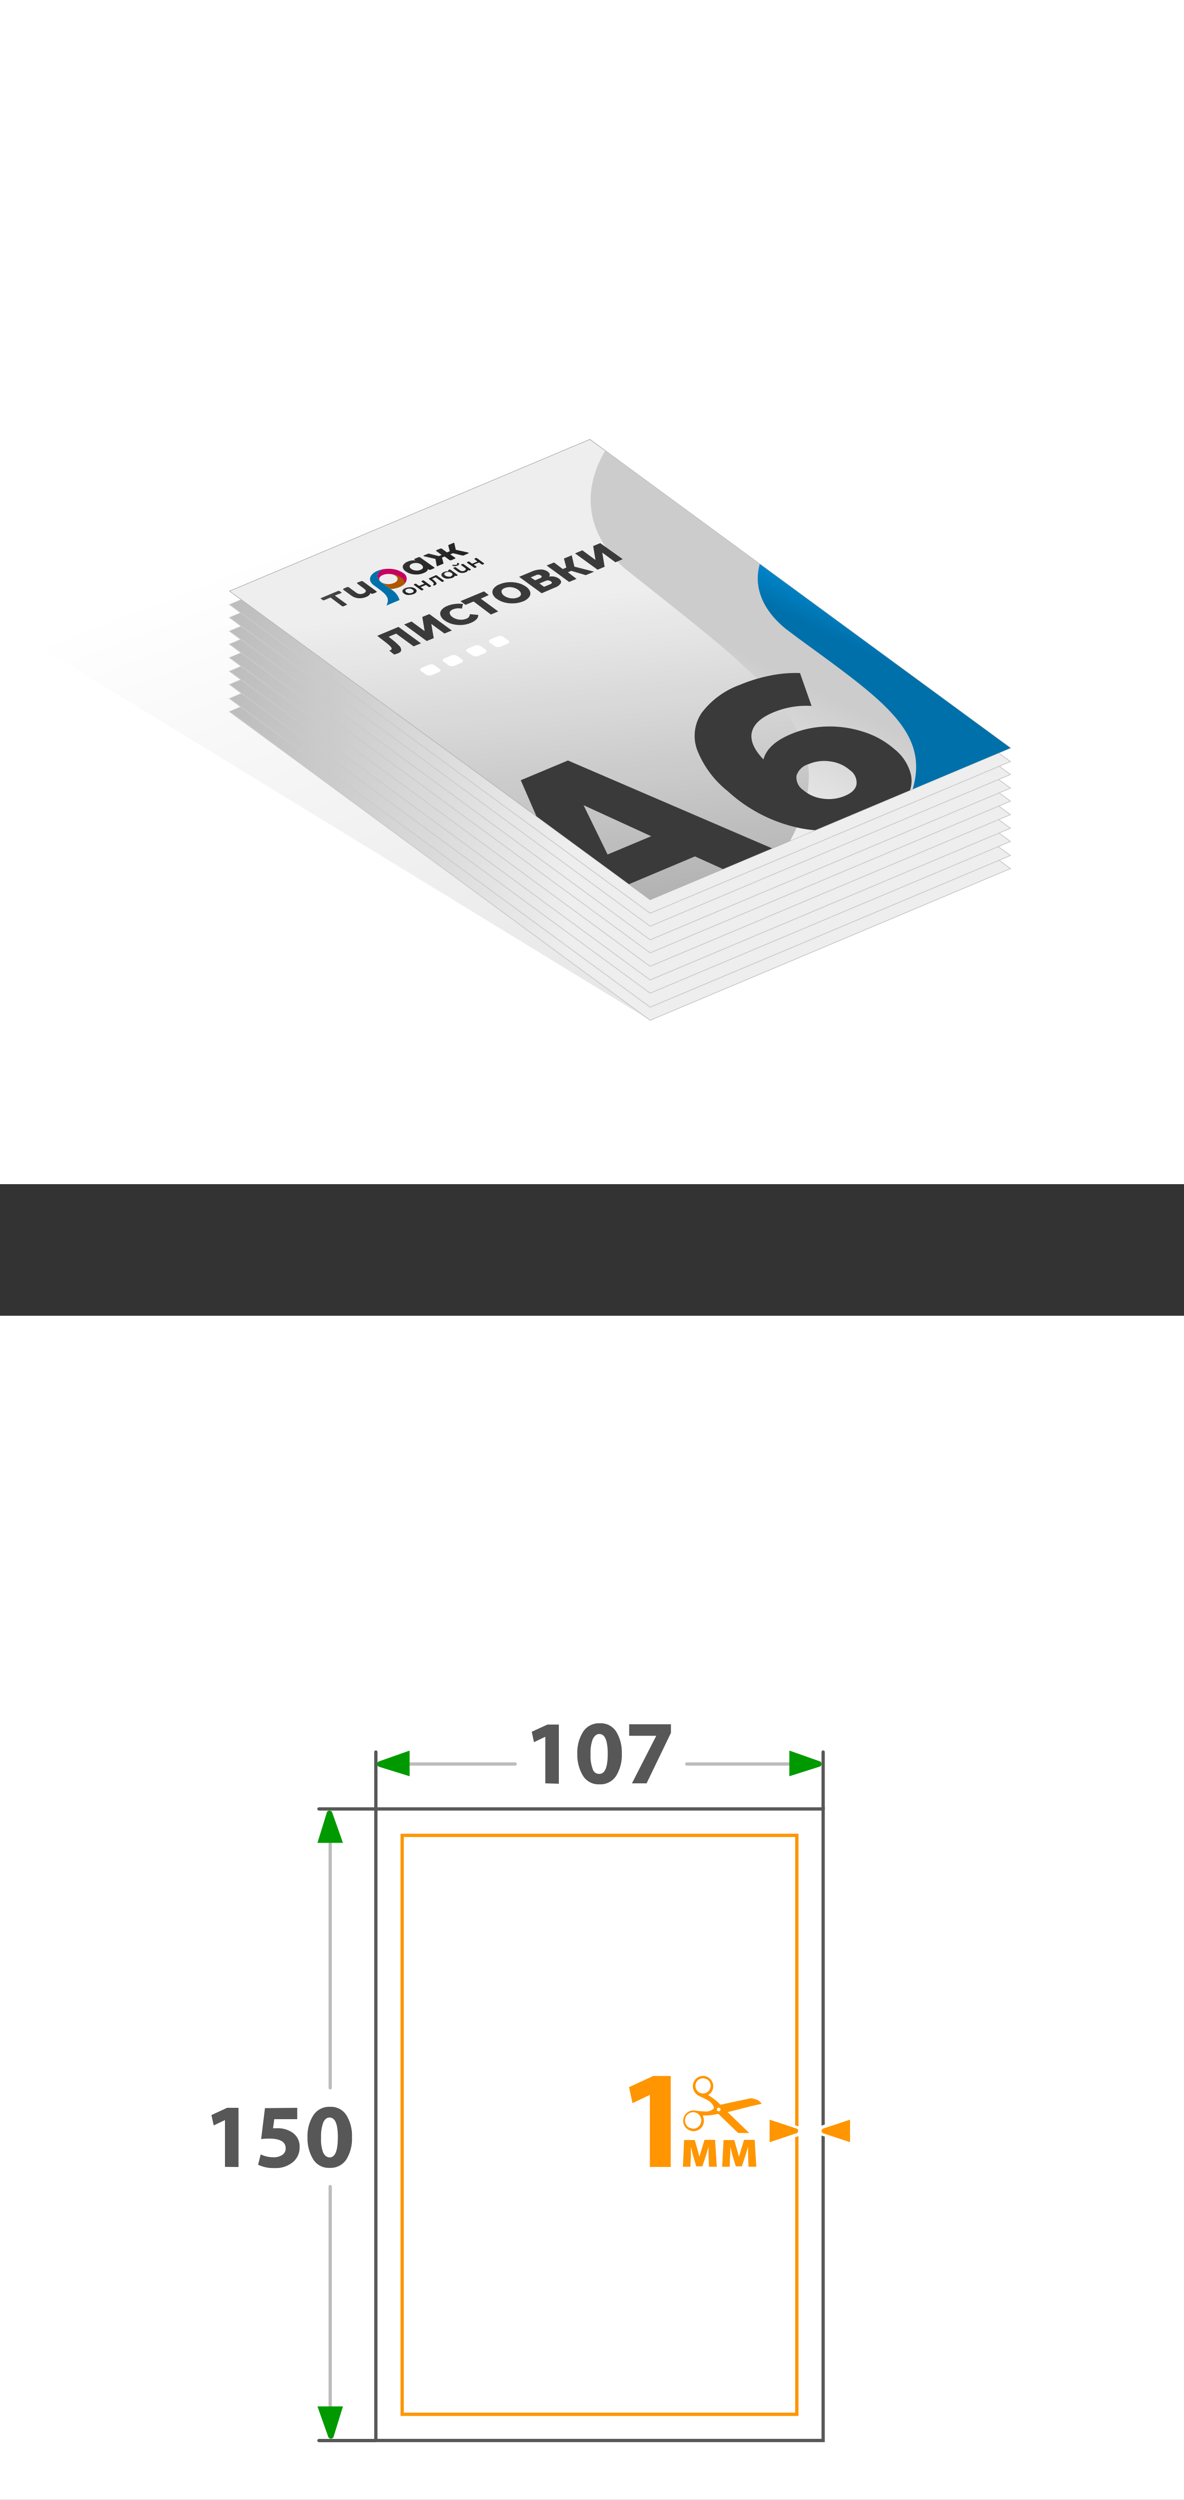 <svg xmlns="http://www.w3.org/2000/svg" xmlns:xlink="http://www.w3.org/1999/xlink" viewBox="0 0 180 380"><rect x="0" y="0" width="180" height="380" fill="#333333" stroke="none"/><defs><style>.cls-1,.cls-30,.cls-36{fill:none;}.cls-2,.cls-31,.cls-32{fill:#fff;}.cls-3{fill:url(#Безымянный_градиент_109);}.cls-14,.cls-4{fill:#eee;}.cls-10,.cls-11,.cls-12,.cls-13,.cls-4,.cls-5,.cls-6,.cls-7,.cls-8,.cls-9{stroke:#ccc;stroke-width:0.11px;}.cls-10,.cls-11,.cls-12,.cls-13,.cls-15,.cls-30,.cls-31,.cls-32,.cls-36,.cls-4,.cls-5,.cls-6,.cls-7,.cls-8,.cls-9{stroke-miterlimit:10;}.cls-5{fill:url(#Безымянный_градиент_36);}.cls-6{fill:url(#Безымянный_градиент_36-2);}.cls-7{fill:url(#Безымянный_градиент_36-3);}.cls-8{fill:url(#Безымянный_градиент_36-4);}.cls-9{fill:url(#Безымянный_градиент_36-5);}.cls-10{fill:url(#Безымянный_градиент_36-6);}.cls-11{fill:url(#Безымянный_градиент_36-7);}.cls-12{fill:url(#Безымянный_градиент_36-8);}.cls-13{fill:url(#Безымянный_градиент_36-9);}.cls-15{stroke:#b2b2b2;stroke-width:0.09px;fill:url(#Безымянный_градиент_14);}.cls-16{clip-path:url(#clip-path);}.cls-17,.cls-19,.cls-20,.cls-21,.cls-22,.cls-29{fill-rule:evenodd;}.cls-17{fill:url(#Безымянный_градиент_73);}.cls-18{fill:#3a3a3a;}.cls-19{fill:url(#Безымянный_градиент_8);}.cls-20{fill:url(#Безымянный_градиент_9);}.cls-21{fill:url(#Безымянный_градиент_10);}.cls-22{fill:url(#Безымянный_градиент_8-2);}.cls-23{fill:url(#Безымянный_градиент_7);}.cls-24{fill:url(#Безымянный_градиент_7-2);}.cls-25{fill:url(#Безымянный_градиент_7-3);}.cls-26{fill:url(#Безымянный_градиент_7-4);}.cls-27{fill:url(#Безымянный_градиент_7-5);}.cls-28{fill:url(#Безымянный_градиент_7-6);}.cls-29{fill:url(#Безымянный_градиент_7-7);}.cls-30{stroke:#bcbcbc;}.cls-30,.cls-36{stroke-linecap:round;}.cls-30,.cls-31,.cls-32,.cls-36{stroke-width:0.5px;}.cls-31{stroke:#585858;}.cls-32{stroke:#ff9500;}.cls-33{fill:#ff9500;}.cls-34{clip-path:url(#clip-path-2);}.cls-35{fill:#009a00;}.cls-36{stroke:#575757;}.cls-37{fill:#575757;}</style><linearGradient id="Безымянный_градиент_109" x1="51.05" y1="79.6" x2="82.21" y2="160.69" gradientUnits="userSpaceOnUse"><stop offset="0" stop-opacity="0"/><stop offset="1" stop-opacity="0.1"/></linearGradient><linearGradient id="Безымянный_градиент_36" x1="96.82" y1="121.24" x2="-13.32" y2="72.62" gradientUnits="userSpaceOnUse"><stop offset="0" stop-opacity="0"/><stop offset="1" stop-opacity="0.4"/></linearGradient><linearGradient id="Безымянный_градиент_36-2" x1="96.82" y1="119.25" x2="-13.32" y2="70.63" xlink:href="#Безымянный_градиент_36"/><linearGradient id="Безымянный_градиент_36-3" x1="96.82" y1="117.12" x2="-13.32" y2="68.5" xlink:href="#Безымянный_градиент_36"/><linearGradient id="Безымянный_градиент_36-4" x1="96.82" y1="115.1" x2="-13.32" y2="66.49" xlink:href="#Безымянный_градиент_36"/><linearGradient id="Безымянный_градиент_36-5" x1="96.82" y1="113.04" x2="-13.32" y2="64.42" xlink:href="#Безымянный_градиент_36"/><linearGradient id="Безымянный_градиент_36-6" x1="96.82" y1="110.99" x2="-13.32" y2="62.37" xlink:href="#Безымянный_градиент_36"/><linearGradient id="Безымянный_градиент_36-7" x1="96.82" y1="109" x2="-13.32" y2="60.39" xlink:href="#Безымянный_градиент_36"/><linearGradient id="Безымянный_градиент_36-8" x1="96.82" y1="106.94" x2="-13.32" y2="58.32" xlink:href="#Безымянный_градиент_36"/><linearGradient id="Безымянный_градиент_36-9" x1="96.82" y1="104.97" x2="-13.32" y2="56.35" xlink:href="#Безымянный_градиент_36"/><linearGradient id="Безымянный_градиент_14" x1="89.38" y1="56.42" x2="101.02" y2="164.51" gradientUnits="userSpaceOnUse"><stop offset="0.31" stop-opacity="0"/><stop offset="1" stop-opacity="0.4"/></linearGradient><clipPath id="clip-path"><polygon class="cls-1" points="34.91 89.85 89.68 66.79 153.61 113.7 98.84 136.76 34.91 89.85"/></clipPath><linearGradient id="Безымянный_градиент_73" x1="157.14" y1="4384.78" x2="124.33" y2="4366.46" gradientTransform="matrix(0.66, -0.53, -0.67, -0.82, 2943, 3764.79)" gradientUnits="userSpaceOnUse"><stop offset="0.3" stop-color="#ccc"/><stop offset="1" stop-color="#f2f2f2"/></linearGradient><linearGradient id="Безымянный_градиент_8" x1="138.78" y1="4368.4" x2="121.18" y2="4358.58" gradientTransform="matrix(0.66, -0.53, -0.69, -0.81, 3071.25, 3699.81)" gradientUnits="userSpaceOnUse"><stop offset="0.3" stop-color="#00a3f9"/><stop offset="1" stop-color="#0070aa"/></linearGradient><linearGradient id="Безымянный_градиент_9" x1="68.24" y1="4417.43" x2="68.24" y2="4413.55" gradientTransform="matrix(0.66, -0.53, -0.69, -0.81, 3071.25, 3699.81)" gradientUnits="userSpaceOnUse"><stop offset="0" stop-color="#c80060"/><stop offset="1" stop-color="#ff00a8"/></linearGradient><linearGradient id="Безымянный_градиент_10" x1="67.85" y1="4416.56" x2="67.85" y2="4413.53" gradientTransform="matrix(0.66, -0.53, -0.69, -0.81, 3071.25, 3699.81)" gradientUnits="userSpaceOnUse"><stop offset="0" stop-color="#b05500"/><stop offset="1" stop-color="#ffe600"/></linearGradient><linearGradient id="Безымянный_градиент_8-2" x1="67.32" y1="4415.55" x2="65.34" y2="4414.44" xlink:href="#Безымянный_градиент_8"/><linearGradient id="Безымянный_градиент_7" x1="69.04" y1="708.15" x2="69.04" y2="706.15" gradientTransform="matrix(0.66, -0.53, 0.69, 0.81, -472.63, -446.48)" gradientUnits="userSpaceOnUse"><stop offset="0" stop-color="#222"/><stop offset="1" stop-color="#4d4d4d"/></linearGradient><linearGradient id="Безымянный_градиент_7-2" x1="71.48" y1="4413.27" x2="71.48" y2="4410.86" gradientTransform="matrix(0.66, -0.53, -0.69, -0.81, 3071.25, 3699.81)" xlink:href="#Безымянный_градиент_7"/><linearGradient id="Безымянный_градиент_7-3" x1="73.95" y1="4412.59" x2="73.95" y2="4410.33" gradientTransform="matrix(0.66, -0.53, -0.69, -0.81, 3071.25, 3699.81)" xlink:href="#Безымянный_градиент_7"/><linearGradient id="Безымянный_градиент_7-4" x1="76.37" y1="709.99" x2="76.37" y2="707.77" xlink:href="#Безымянный_градиент_7"/><linearGradient id="Безымянный_градиент_7-5" x1="78.82" y1="710.01" x2="78.82" y2="707.82" xlink:href="#Безымянный_градиент_7"/><linearGradient id="Безымянный_градиент_7-6" x1="81.34" y1="4411.04" x2="81.34" y2="4408.63" gradientTransform="matrix(0.66, -0.53, -0.69, -0.81, 3071.25, 3699.81)" xlink:href="#Безымянный_градиент_7"/><linearGradient id="Безымянный_градиент_7-7" x1="68.76" y1="707.98" x2="68.76" y2="699.83" xlink:href="#Безымянный_градиент_7"/><clipPath id="clip-path-2"><rect class="cls-1" x="101.93" y="315.49" width="13.95" height="8.74"/></clipPath></defs><g id="Слой_2" data-name="Слой 2"><g id="Слой_1-2" data-name="Слой 1"><rect class="cls-2" width="180" height="180"/><polygon class="cls-3" points="34.91 108.19 98.84 155.09 1.68 95.67 1.68 6.55 1.68 0.36 106.54 79.44 34.91 108.19"/><polygon class="cls-4" points="98.84 155.09 34.91 108.19 89.68 85.13 153.61 132.03 98.84 155.09"/><polygon class="cls-5" points="98.84 155.09 34.91 108.17 89.68 85.13 153.61 132.03 98.84 155.09"/><polygon class="cls-4" points="98.84 153.1 34.91 106.2 89.68 83.14 153.61 130.04 98.84 153.1"/><polygon class="cls-6" points="98.84 153.1 34.91 106.18 89.68 83.14 153.61 130.04 98.84 153.1"/><polygon class="cls-4" points="98.84 150.97 34.91 104.06 89.68 81 153.61 127.91 98.84 150.97"/><polygon class="cls-7" points="98.84 150.97 34.91 104.05 89.68 81 153.61 127.91 98.84 150.97"/><polygon class="cls-4" points="98.84 148.96 34.91 102.05 89.68 78.99 153.61 125.9 98.84 148.96"/><polygon class="cls-8" points="98.84 148.96 34.91 102.04 89.68 78.99 153.61 125.9 98.84 148.96"/><polygon class="cls-4" points="98.84 146.89 34.91 99.99 89.68 76.93 153.61 123.83 98.84 146.89"/><polygon class="cls-9" points="98.84 146.89 34.91 99.97 89.68 76.93 153.61 123.83 98.84 146.89"/><polygon class="cls-4" points="98.84 144.84 34.91 97.94 89.68 74.88 153.61 121.78 98.84 144.84"/><polygon class="cls-10" points="98.84 144.84 34.91 97.92 89.68 74.88 153.61 121.78 98.84 144.84"/><polygon class="cls-4" points="98.84 142.86 34.91 95.95 89.68 72.89 153.61 119.8 98.84 142.86"/><polygon class="cls-11" points="98.84 142.86 34.91 95.94 89.68 72.89 153.61 119.8 98.84 142.86"/><polygon class="cls-4" points="98.84 140.79 34.91 93.89 89.68 70.83 153.61 117.73 98.84 140.79"/><polygon class="cls-12" points="98.84 140.79 34.91 93.87 89.68 70.83 153.61 117.73 98.84 140.79"/><polygon class="cls-4" points="98.84 138.82 34.91 91.91 89.68 68.86 153.61 115.76 98.84 138.82"/><polygon class="cls-13" points="98.84 138.82 34.91 91.9 89.68 68.86 153.61 115.76 98.84 138.82"/><polygon class="cls-4" points="98.84 136.76 34.91 89.85 89.68 66.79 153.61 113.7 98.84 136.76"/><polygon class="cls-14" points="153.61 113.7 98.84 136.76 34.91 89.85 89.68 66.79 153.61 113.7"/><polygon class="cls-15" points="153.61 113.7 98.84 136.76 34.91 89.85 89.68 66.79 153.61 113.7"/><g class="cls-16"><path class="cls-17" d="M95,86.43c-11.16-10-3.84-24.39,16.87-32.64a76,76,0,0,1,11.74-3.59c-15.21,8.44-19.11,20.82-8.38,29.35l19.76,15.72c8.5,6.75,16.54,14.15,15.85,24.58l-34.43,13.73c14.47-19.62,3.52-27.33-18.7-45Z"/><path class="cls-18" d="M105.65,130.18l-10.88,4.58,2.2,4.56-7.43,3.12L79.17,118.6l7.17-3,33.14,14.26L111.9,133ZM99,127.11,88.72,122.4l3.65,7.49Z"/><path class="cls-18" d="M125.53,110.44a16.62,16.62,0,0,1,5.64.77,13.1,13.1,0,0,1,4.78,2.64,7.1,7.1,0,0,1,2.56,4,4.72,4.72,0,0,1-1,3.82,10.16,10.16,0,0,1-4.21,3,19.85,19.85,0,0,1-11.48,1.25,23.09,23.09,0,0,1-11.15-5.63,15,15,0,0,1-4.7-6.34,6.23,6.23,0,0,1,.71-5.6,12.66,12.66,0,0,1,5.78-4.24,23.81,23.81,0,0,1,4.6-1.41,19.09,19.09,0,0,1,4.56-.39l1.76,5a12.83,12.83,0,0,0-5.86,1c-1.87.78-2.94,1.8-3.22,3s.31,2.63,1.77,4.13c.4-1.56,1.79-2.85,4.2-3.86A14.92,14.92,0,0,1,125.53,110.44Zm4.68,8.81a2.29,2.29,0,0,0-1-2.18,5.55,5.55,0,0,0-3-1.33,6,6,0,0,0-3.3.42,2.67,2.67,0,0,0-1.82,1.75,2.31,2.31,0,0,0,1,2.17,5.59,5.59,0,0,0,3,1.32,6.28,6.28,0,0,0,3.39-.44Q130,120.32,130.21,119.25Z"/><path class="cls-19" d="M119.55,95.66c-7.48-6-5.11-14.31,5.55-18.78A34.78,34.78,0,0,1,131.26,75c-7.53,4.68-8.23,11.85-1.16,17l13,9.5c5.59,4.09,11,8.54,11.89,14.62l-17.72,7.44c5.77-11.21-1.32-15.89-15.95-26.57Z"/></g><path class="cls-2" d="M66.69,102.17l-1,.43a1.08,1.08,0,0,1-.92-.06L64,102c-.21-.16-.15-.38.15-.51l1-.43a1,1,0,0,1,.92.07l.75.54C67.06,101.82,67,102.05,66.69,102.17Z"/><path class="cls-2" d="M70.11,100.76l-1,.43a1.08,1.08,0,0,1-.92-.06l-.75-.55c-.22-.16-.15-.38.15-.51l1-.43a1,1,0,0,1,.92.07l.75.54C70.47,100.41,70.41,100.63,70.11,100.76Z"/><path class="cls-2" d="M73.72,99.27l-1,.43a1,1,0,0,1-.92-.07L71,99.09c-.22-.16-.15-.38.15-.51l1-.43a1.1,1.1,0,0,1,.93.06l.75.55C74.08,98.92,74,99.14,73.72,99.27Z"/><path class="cls-2" d="M77.13,97.86l-1,.43a1.07,1.07,0,0,1-.93-.07l-.75-.54c-.21-.16-.14-.39.15-.51l1-.43a1.08,1.08,0,0,1,.92.06l.75.55C77.5,97.51,77.43,97.73,77.13,97.86Z"/><path class="cls-18" d="M60.58,95.29,64,97.79l-1.12.46-2.66-1.94-1.14.48.53.42a9.3,9.3,0,0,1,1.05.93.92.92,0,0,1,.33.68c0,.2-.18.36-.5.5a4.14,4.14,0,0,1-.58.17l-.73-.6.17-.06c.15-.06.21-.14.19-.25a.75.75,0,0,0-.25-.38,7.38,7.38,0,0,0-.64-.55l-1.3-1Z"/><path class="cls-18" d="M61.44,94.93l1.12-.46,2,1.46-.36-2.15,1.07-.44,3.42,2.5-1.12.46-2-1.46L65.94,97l-1.07.44Z"/><path class="cls-18" d="M70.22,95a4.79,4.79,0,0,1-1.42-.13,3.64,3.64,0,0,1-1.21-.56,1.56,1.56,0,0,1-.63-.79.88.88,0,0,1,.15-.79,2.09,2.09,0,0,1,.91-.63,3.74,3.74,0,0,1,1.15-.29,4.16,4.16,0,0,1,1.22,0l-.17.71a2.34,2.34,0,0,0-1.34.1,1,1,0,0,0-.46.33.42.42,0,0,0,0,.42,1,1,0,0,0,.37.43,2.06,2.06,0,0,0,.65.31,2.31,2.31,0,0,0,.74.09,2,2,0,0,0,.7-.15.75.75,0,0,0,.55-.69l1.27.11a.85.85,0,0,1-.25.65,2.43,2.43,0,0,1-.82.54A4.29,4.29,0,0,1,70.22,95Z"/><path class="cls-18" d="M74.31,90.45,73.09,91l2.65,1.94-1.11.47L72,91.43l-1.23.51L70,91.38l3.58-1.49Z"/><path class="cls-18" d="M78.15,91.71a4.55,4.55,0,0,1-1.43-.13,3.48,3.48,0,0,1-1.2-.55,1.52,1.52,0,0,1-.63-.79.88.88,0,0,1,.16-.79,2.08,2.08,0,0,1,.92-.64,4.09,4.09,0,0,1,1.37-.31,4.57,4.57,0,0,1,1.43.13,3.48,3.48,0,0,1,1.2.55,1.56,1.56,0,0,1,.63.79.92.92,0,0,1-.16.79,2.12,2.12,0,0,1-.91.65A4.2,4.2,0,0,1,78.15,91.71Zm1-1.21a.46.46,0,0,0,0-.41,1,1,0,0,0-.37-.43,2.13,2.13,0,0,0-.66-.32,2.29,2.29,0,0,0-.73-.09,2,2,0,0,0-.67.14.88.88,0,0,0-.43.32.43.43,0,0,0,0,.41,1,1,0,0,0,.36.44,2.11,2.11,0,0,0,.66.31,2.29,2.29,0,0,0,.73.09,2,2,0,0,0,.67-.14A.83.83,0,0,0,79.15,90.5Z"/><path class="cls-18" d="M84.26,87.65a1.89,1.89,0,0,1,.7.29c.3.23.4.46.3.7a1.65,1.65,0,0,1-.92.68l-2,.86-3.42-2.5,1.94-.81a3.52,3.52,0,0,1,1.35-.3,1.75,1.75,0,0,1,1.06.32.77.77,0,0,1,.3.37.44.44,0,0,1-.1.39A2.37,2.37,0,0,1,84.26,87.65Zm-2.91.56.72-.3c.32-.13.37-.28.15-.44a.79.79,0,0,0-.82,0l-.72.3Zm2.39.16a.8.8,0,0,0-.84-.05l-.89.37.7.51.89-.37C83.93,88.7,84,88.54,83.74,88.37Z"/><path class="cls-18" d="M86.85,86.77l-.51.22,1.31,1-1.13.47-3.42-2.5,1.13-.46,1.33,1,.54-.23-.37-1.37,1.19-.49.4,1.72,3,.77-1.27.53Z"/><path class="cls-18" d="M87.42,84.12l1.11-.47,2,1.47L90.18,83l1.07-.44L94.67,85l-1.11.47-2-1.47.36,2.15-1.07.45Z"/><path class="cls-20" d="M57.92,88.47h0c-.45-.34-.32-.82.29-1.07a2.3,2.3,0,0,1,1-.15h0a3.46,3.46,0,0,1,1.75.56,1.07,1.07,0,0,1,.53.92,1,1,0,0,0-.25-1.66A3.38,3.38,0,0,0,60,86.55h0a4.77,4.77,0,0,0-2.65.23h0a3.8,3.8,0,0,1,.7-.21C57.22,87.09,57.14,87.89,57.92,88.47Z"/><path class="cls-21" d="M57.92,88.47h0l1.47,1.08a4.52,4.52,0,0,0,1.35-.31,2.22,2.22,0,0,0,.8-.52,1.07,1.07,0,0,0-.53-.92,3.46,3.46,0,0,0-1.75-.56h0a1.82,1.82,0,0,1,.91.3c.46.34.34.82-.28,1.08a2.23,2.23,0,0,1-2-.15Z"/><path class="cls-22" d="M56.74,88.9c-.84-.68-.57-1.61.63-2.12a3.8,3.8,0,0,1,.7-.21c-.85.52-.93,1.33-.14,1.91l1.47,1.08a2.77,2.77,0,0,1,1.34,1.65l-2,.84c.65-1.27-.15-1.8-1.8-3Z"/><path class="cls-23" d="M62.89,90.29a1.74,1.74,0,0,1-.51.13,1.84,1.84,0,0,1-.53,0,1.19,1.19,0,0,1-.44-.2.51.51,0,0,1-.22-.28.34.34,0,0,1,.07-.3,1,1,0,0,1,.36-.24,1.47,1.47,0,0,1,.52-.12,1.49,1.49,0,0,1,.52,0,1.18,1.18,0,0,1,.44.19.55.55,0,0,1,.23.29.32.32,0,0,1-.08.29A.78.78,0,0,1,62.89,90.29Zm-.25-.18c.14-.06.22-.13.24-.22a.27.27,0,0,0-.15-.26.76.76,0,0,0-.42-.15.91.91,0,0,0-.44.06c-.14.06-.22.13-.24.22a.32.32,0,0,0,.15.27,1,1,0,0,0,.42.15A.91.91,0,0,0,62.64,90.11Z"/><path class="cls-24" d="M62.92,88.91s0-.07,0-.09l.19-.07a.15.15,0,0,1,.16,0l.44.31.8-.33-.43-.32s0-.07,0-.09l.18-.08a.25.25,0,0,1,.17,0l1.1.81s0,.07,0,.09l-.18.08a.24.24,0,0,1-.17,0l-.42-.31-.8.34.41.3s0,.07,0,.1l-.18.07a.2.2,0,0,1-.17,0Z"/><path class="cls-25" d="M66.32,87.41l1.17.85s0,.07,0,.09l-.19.08a.12.12,0,0,1-.14,0l-.93-.68-.47.2s-.1.06,0,.1a2.9,2.9,0,0,1,.51.47c.18.19.1.35-.22.47a.13.13,0,0,1-.15,0l-.06-.06s0,0,0-.07c.38-.16-.34-.62-.54-.77s-.07-.16,0-.22Z"/><path class="cls-26" d="M68.29,86.58a.17.17,0,0,1,.17,0l1.1.8s0,.07,0,.1l-.17.06a.15.15,0,0,1-.16,0l-.09-.06a.28.28,0,0,1-.1.19.83.83,0,0,1-.25.16,1.65,1.65,0,0,1-.5.11,1.47,1.47,0,0,1-.51,0,1.35,1.35,0,0,1-.44-.2.6.6,0,0,1-.23-.29.32.32,0,0,1,.06-.28.81.81,0,0,1,.34-.23.9.9,0,0,1,.33-.09,1.36,1.36,0,0,1,.35,0l-.08-.06s0-.07,0-.09Zm.27,1c.14-.06.21-.13.23-.22s0-.18-.15-.27a.88.88,0,0,0-.41-.15,1,1,0,0,0-.45.07c-.14.06-.21.13-.23.22s0,.18.15.26a.73.73,0,0,0,.41.15A.85.85,0,0,0,68.56,87.63Z"/><path class="cls-27" d="M70.29,85.74a.17.17,0,0,1,.17,0l1.1.8s0,.07,0,.1l-.16.06a.17.17,0,0,1-.17,0l-.09-.06a.28.28,0,0,1-.09.19.7.7,0,0,1-.24.15,1.34,1.34,0,0,1-.64.11,1.19,1.19,0,0,1-.6-.22l-.64-.47s0-.07,0-.09l.18-.08a.2.2,0,0,1,.17,0l.6.44a.83.83,0,0,0,.35.15.76.76,0,0,0,.36-.06c.13-.06.2-.12.22-.2s0-.17-.16-.26l-.56-.41s0-.07,0-.09Zm-.76.23a1,1,0,0,1-.45.09.9.9,0,0,1-.33-.09s0-.06,0-.07l.1-.05a.2.2,0,0,1,.13,0,.32.32,0,0,0,.14,0,.49.49,0,0,0,.23,0c.07,0,.12-.07.13-.11a.08.08,0,0,0,0-.08s0-.06,0-.08l.11,0a.12.12,0,0,1,.12,0c.07.07.1.13.08.2S69.69,85.9,69.53,86Z"/><path class="cls-28" d="M71,85.54s0-.07,0-.1l.18-.07a.2.2,0,0,1,.17,0l.43.32.8-.34L72.14,85s0-.07,0-.09l.18-.08a.2.2,0,0,1,.17,0l1.1.8s0,.07,0,.09l-.18.08a.2.2,0,0,1-.17,0l-.42-.31-.8.34.42.3s0,.08,0,.1l-.18.07a.17.17,0,0,1-.17,0Z"/><path class="cls-29" d="M63.87,84.72a.34.34,0,0,0-.3,0l-.52.22c-.1,0-.12.11,0,.17l.11.08a2.36,2.36,0,0,0-1.17.17,1.51,1.51,0,0,0-.62.43.58.58,0,0,0-.12.53,1,1,0,0,0,.44.54,2.47,2.47,0,0,0,.82.38,3.36,3.36,0,0,0,1,.08,3,3,0,0,0,.91-.22c.41-.17.62-.37.63-.61l.14.1a.35.35,0,0,0,.3,0l.49-.2c.09,0,.11-.11,0-.17Zm.43,1.54c0,.15-.15.27-.37.36a1.44,1.44,0,0,1-.72.1,1.37,1.37,0,0,1-.69-.25c-.19-.14-.27-.28-.24-.43s.15-.27.37-.36a1.56,1.56,0,0,1,.72-.1,1.3,1.3,0,0,1,.68.25C64.25,86,64.33,86.12,64.3,86.26Zm4.15-2,.42-.17,1.39.34a.33.33,0,0,0,.22,0l.7-.3c.1,0,.08-.12,0-.14l-1.89-.42-.22-1c0-.06-.14-.09-.24,0l-.6.25a.1.1,0,0,0-.08.11l.22.86-.42.18-.77-.56a.35.35,0,0,0-.3,0l-.51.21c-.09,0-.11.11,0,.17l.77.56-.43.18-1.44-.36a.37.37,0,0,0-.21,0l-.6.25c-.1,0-.08.12,0,.14l1.74.4L66.39,86c0,.06.15.09.24,0l.71-.29c.06,0,.09-.07.08-.11l-.23-.84.41-.17.75.55a.35.35,0,0,0,.3,0l.51-.22c.09,0,.11-.11,0-.16ZM54.86,88.36a.35.35,0,0,1,.3,0l2.06,1.51c.07,0,.05.12,0,.16l-.48.2a.35.35,0,0,1-.3,0l-.14-.1a.5.5,0,0,1-.18.33,1.22,1.22,0,0,1-.43.27,2.48,2.48,0,0,1-1.19.2,2.11,2.11,0,0,1-1.12-.42l-1.18-.86c-.07-.05,0-.13,0-.17l.52-.22a.39.39,0,0,1,.3,0l1.08.79a1.12,1.12,0,0,0,1.16.15c.21-.09.32-.19.35-.32s-.08-.27-.29-.42l-1-.74c-.07-.06,0-.13,0-.17Zm-3,1.8c.08,0,.09-.1,0-.14l-.24-.18a.3.3,0,0,0-.26,0L48.82,90.9c-.08,0-.1.1,0,.14l.25.18a.27.27,0,0,0,.25,0l.93-.39L52,92.14a.25.25,0,0,0,.25,0l.43-.18c.08,0,.09-.09,0-.14l-1.77-1.29Z"/><rect class="cls-2" y="200" width="180" height="180"/><line class="cls-30" x1="50.2" y1="276.54" x2="50.2" y2="317.36"/><line class="cls-30" x1="50.2" y1="332.38" x2="50.2" y2="365.79"/><line class="cls-30" x1="58.37" y1="268.14" x2="78.32" y2="268.14"/><line class="cls-30" x1="104.4" y1="268.14" x2="123.89" y2="268.14"/><rect class="cls-31" x="57.14" y="274.97" width="68" height="96"/><rect class="cls-32" x="61.14" y="278.99" width="60" height="88"/><path class="cls-33" d="M98.8,318.43h0l-2.64,1.26-.53-2.43,3.68-1.7h2.66v13.83H98.8Z"/><path class="cls-33" d="M104,325.3h1.62l.45,1.55c.06.24.18.66.26,1h0c.07-.28.21-.73.33-1.12l.45-1.46h1.6l.26,4.09h-1.18l-.07-1.64c0-.35,0-.94,0-1.43h0c-.16.54-.18.68-.39,1.34l-.55,1.67h-.93l-.48-1.63c-.11-.38-.24-1-.34-1.35h0c0,.51,0,1.08,0,1.43l-.07,1.61h-1.14Z"/><path class="cls-33" d="M110,325.3h1.63l.44,1.55c.07.24.18.66.27,1h0c.08-.28.21-.73.33-1.12l.45-1.46h1.61l.25,4.09h-1.18l-.07-1.64c0-.35,0-.94,0-1.43h0c-.16.54-.19.68-.4,1.34l-.54,1.67h-.93l-.49-1.63c-.11-.38-.24-1-.33-1.35h0c0,.51,0,1.08-.05,1.43l-.06,1.61h-1.14Z"/><g class="cls-34"><path class="cls-33" d="M114.22,320.14l1.54-.34h0l0-.06a1.53,1.53,0,0,0-.66-.55,5,5,0,0,0-.75-.22.82.82,0,0,0-.27,0,1.65,1.65,0,0,0-.32.06l-2.65.56-1.5.33a.15.15,0,0,1-.16-.05l-.2-.21a8.23,8.23,0,0,0-1.49-1.13l-.09-.05v0l.17-.14a1.54,1.54,0,0,0,.59-1.1,1.59,1.59,0,0,0-1.09-1.62,1.56,1.56,0,0,0-2,1.29,1.65,1.65,0,0,0,.77,1.59,2.27,2.27,0,0,0,.41.21c.4.19.8.39,1.18.61a1.8,1.8,0,0,1,.81,1,.18.18,0,0,1-.07.25,1.63,1.63,0,0,1-1,.39,10.81,10.81,0,0,1-1.61-.12,2.21,2.21,0,0,0-.77,0,1.59,1.59,0,0,0-1.19,1.42,1.54,1.54,0,0,0,.89,1.53,1.67,1.67,0,0,0,.61.16A1.57,1.57,0,0,0,107,322.2a1.8,1.8,0,0,0-.13-.52.56.56,0,0,1,0-.12h.1a7.26,7.26,0,0,0,2-.21l.17,0a.1.1,0,0,1,.1,0l.44.43,2.64,2.55a2.31,2.31,0,0,0,.24.2,1.81,1.81,0,0,0,.51.23,1.88,1.88,0,0,0,1.38,0h0l-.56-.55-3.11-3-.17-.17.1,0Zm-6.28-2.63a1.16,1.16,0,0,1-1.41.66,1.17,1.17,0,0,1-.75-1.45,1.14,1.14,0,0,1,1.47-.74,1,1,0,0,1,.65.54A1.11,1.11,0,0,1,107.94,317.51Zm-2.34,6.05a1.08,1.08,0,0,1-.6-.08.91.91,0,0,1-.66-.48,1.19,1.19,0,0,1-.19-.84,1.24,1.24,0,0,1,1.29-1.09,1.21,1.21,0,0,1,1,.63,1.13,1.13,0,0,1,.12.93A1.23,1.23,0,0,1,105.6,323.56Zm3.59-2.63a.27.27,0,0,1-.19-.34.27.27,0,0,1,.34-.2.3.3,0,0,1,.2.36A.33.33,0,0,1,109.19,320.93Z"/></g><path class="cls-33" d="M116.78,321.86l4.47,1.48a.64.64,0,0,1,0,1.13l-4.52,1.5Z"/><path class="cls-2" d="M117,322.2l4.14,1.37a.39.39,0,0,1,0,.68L117,325.63V322.2m-.5-.69v4.81l.66-.22,4.14-1.37,0,0,.05,0a.89.89,0,0,0,0-1.53l0,0-.06,0-4.14-1.37-.66-.22Z"/><path class="cls-33" d="M125,324.49a.65.65,0,0,1-.05-1.13l4.52-1.5V326Z"/><path class="cls-2" d="M129.23,322.2v3.43l-4.14-1.38a.4.4,0,0,1,0-.68l4.14-1.37m.5-.69-.66.22-4.13,1.37-.06,0,0,0a.9.9,0,0,0,0,1.53l0,0,.06,0,4.13,1.37.66.22v-4.81Z"/><path class="cls-35" d="M57.59,267.75l4.68-1.65V270l-4.68-1.45A.45.45,0,0,1,57.59,267.75Z"/><path class="cls-35" d="M124.67,268.52,120,270V266.1l4.68,1.65A.45.45,0,0,1,124.67,268.52Z"/><path class="cls-35" d="M49.92,370.47l-1.66-4.68h3.88l-1.45,4.69A.45.45,0,0,1,49.92,370.47Z"/><path class="cls-35" d="M50.48,275.44l1.66,4.69H48.26l1.45-4.69A.45.45,0,0,1,50.48,275.44Z"/><polyline class="cls-36" points="48.49 274.97 57.14 274.97 57.14 266.32"/><line class="cls-36" x1="57.14" y1="370.98" x2="48.49" y2="370.98"/><line class="cls-36" x1="125.14" y1="274.97" x2="125.14" y2="266.32"/><path class="cls-37" d="M34.2,329.38v-7.12h0l-1.71.82-.35-1.58,2.39-1.1h1.73v9Z"/><path class="cls-37" d="M45.19,320.4v1.73H41.7l-.19,1.38.58,0a3.89,3.89,0,0,1,2.36.65,2.53,2.53,0,0,1,1.1,2.25,2.85,2.85,0,0,1-1,2.23,4.08,4.08,0,0,1-2.81.92,5.34,5.34,0,0,1-2.5-.51l.39-1.57a4.5,4.5,0,0,0,2,.44,2.3,2.3,0,0,0,1.27-.35,1.17,1.17,0,0,0,.53-1c0-1-.84-1.49-2.53-1.49a8.72,8.72,0,0,0-1.2.08l.58-4.71Z"/><path class="cls-37" d="M50.11,329.53h0a2.78,2.78,0,0,1-2.5-1.3,6.09,6.09,0,0,1-.86-3.33,5.81,5.81,0,0,1,.88-3.35,2.85,2.85,0,0,1,2.54-1.3,2.77,2.77,0,0,1,2.51,1.3,5.94,5.94,0,0,1,.83,3.3,6,6,0,0,1-.86,3.41A2.86,2.86,0,0,1,50.11,329.53Zm0-1.59h0c.83,0,1.25-1,1.25-3.06s-.42-3-1.27-3c-.4,0-.72.25-.95.77a6,6,0,0,0-.33,2.27,5.77,5.77,0,0,0,.32,2.29C49.39,327.69,49.71,327.94,50.12,327.94Z"/><path class="cls-37" d="M82.9,271.08V264h0l-1.72.82-.34-1.58,2.39-1.1h1.73v9Z"/><path class="cls-37" d="M91.13,271.23h0a2.77,2.77,0,0,1-2.5-1.3,6.09,6.09,0,0,1-.86-3.33,5.89,5.89,0,0,1,.87-3.35,2.86,2.86,0,0,1,2.54-1.3,2.77,2.77,0,0,1,2.52,1.3,6,6,0,0,1,.83,3.3,5.94,5.94,0,0,1-.87,3.41A2.84,2.84,0,0,1,91.13,271.23Zm0-1.59h0q1.26,0,1.26-3.06c0-2-.43-3-1.27-3-.41,0-.72.25-1,.77a5.82,5.82,0,0,0-.34,2.27,5.74,5.74,0,0,0,.33,2.29A1,1,0,0,0,91.15,269.64Z"/><path class="cls-37" d="M95.65,262.1H102v1.31l-3.7,7.67H96.07l3.7-7.23v0H95.65Z"/></g></g></svg>